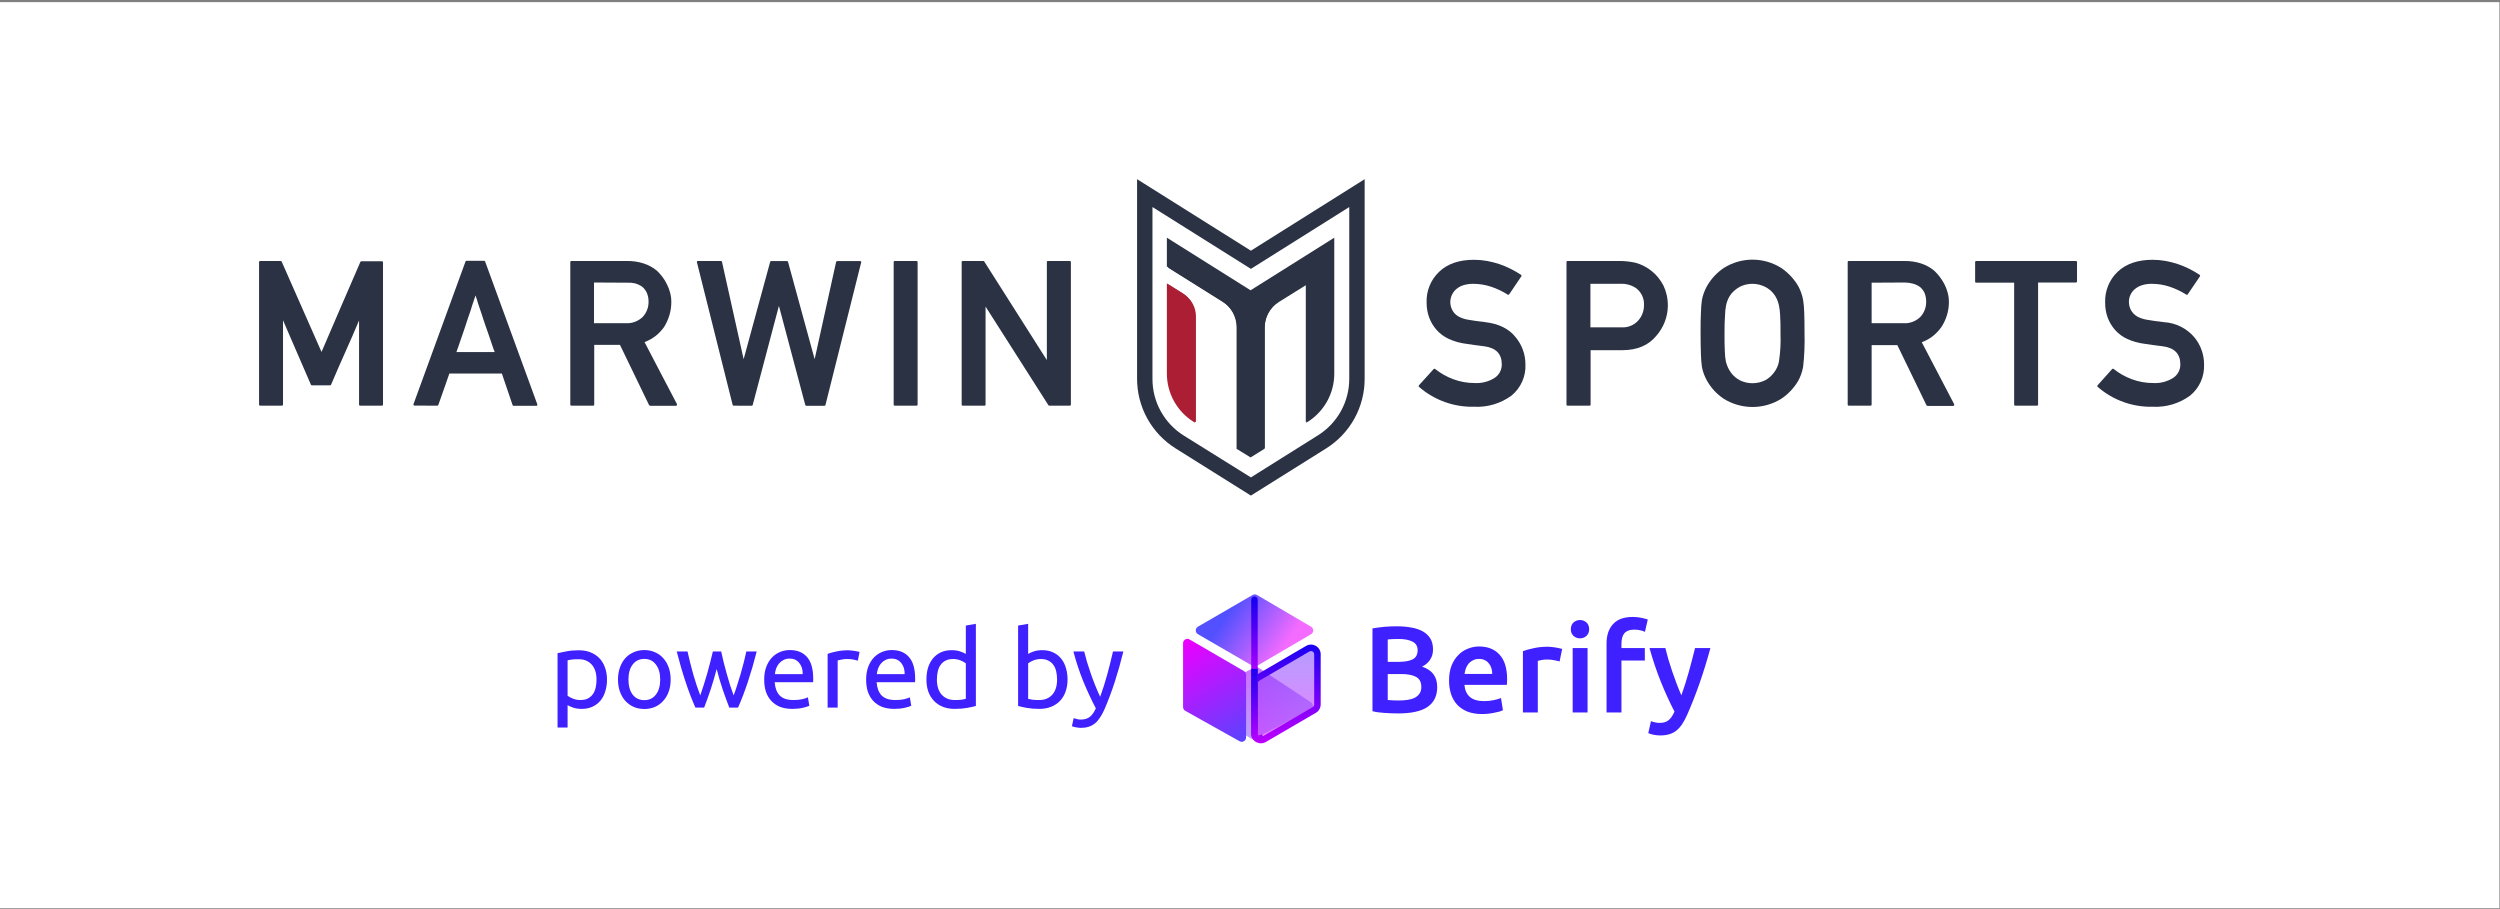 <svg width="1158" height="421" viewBox="0 0 1158 421" fill="none" xmlns="http://www.w3.org/2000/svg">
<rect x="0" y="0" width="1158" height="421" fill="#808080" stroke="none"/>
<rect y="1" width="1157.72" height="419.647" fill="white"/>
<path d="M276.308 314.806C276.308 311.773 275.558 309.44 274.058 307.806C272.558 306.173 270.558 305.356 268.058 305.356C266.658 305.356 265.558 305.406 264.758 305.506C263.992 305.606 263.375 305.723 262.908 305.856V322.256C263.475 322.723 264.292 323.173 265.358 323.606C266.425 324.04 267.592 324.256 268.858 324.256C270.192 324.256 271.325 324.023 272.258 323.556C273.225 323.056 274.008 322.39 274.608 321.556C275.208 320.69 275.642 319.69 275.908 318.556C276.175 317.39 276.308 316.14 276.308 314.806ZM281.158 314.806C281.158 316.773 280.892 318.59 280.358 320.256C279.858 321.923 279.108 323.356 278.108 324.556C277.108 325.756 275.875 326.69 274.408 327.356C272.975 328.023 271.325 328.356 269.458 328.356C267.958 328.356 266.625 328.156 265.458 327.756C264.325 327.356 263.475 326.973 262.908 326.606V337.006H258.258V302.556C259.358 302.29 260.725 302.006 262.358 301.706C264.025 301.373 265.942 301.206 268.108 301.206C270.108 301.206 271.908 301.523 273.508 302.156C275.108 302.79 276.475 303.69 277.608 304.856C278.742 306.023 279.608 307.456 280.208 309.156C280.842 310.823 281.158 312.706 281.158 314.806ZM310.652 314.756C310.652 316.823 310.352 318.69 309.752 320.356C309.152 322.023 308.302 323.456 307.202 324.656C306.135 325.856 304.852 326.79 303.352 327.456C301.852 328.09 300.218 328.406 298.452 328.406C296.685 328.406 295.052 328.09 293.552 327.456C292.052 326.79 290.752 325.856 289.652 324.656C288.585 323.456 287.752 322.023 287.152 320.356C286.552 318.69 286.252 316.823 286.252 314.756C286.252 312.723 286.552 310.873 287.152 309.206C287.752 307.506 288.585 306.056 289.652 304.856C290.752 303.656 292.052 302.74 293.552 302.106C295.052 301.44 296.685 301.106 298.452 301.106C300.218 301.106 301.852 301.44 303.352 302.106C304.852 302.74 306.135 303.656 307.202 304.856C308.302 306.056 309.152 307.506 309.752 309.206C310.352 310.873 310.652 312.723 310.652 314.756ZM305.802 314.756C305.802 311.823 305.135 309.506 303.802 307.806C302.502 306.073 300.718 305.206 298.452 305.206C296.185 305.206 294.385 306.073 293.052 307.806C291.752 309.506 291.102 311.823 291.102 314.756C291.102 317.69 291.752 320.023 293.052 321.756C294.385 323.456 296.185 324.306 298.452 324.306C300.718 324.306 302.502 323.456 303.802 321.756C305.135 320.023 305.802 317.69 305.802 314.756ZM337.809 327.756C336.876 325.356 335.876 322.623 334.809 319.556C333.776 316.456 332.826 313.24 331.959 309.906C331.092 313.24 330.142 316.456 329.109 319.556C328.076 322.623 327.092 325.356 326.159 327.756H322.109C320.576 324.323 319.076 320.406 317.609 316.006C316.142 311.606 314.759 306.856 313.459 301.756H318.459C318.792 303.323 319.192 305.023 319.659 306.856C320.126 308.69 320.609 310.523 321.109 312.356C321.642 314.19 322.192 315.956 322.759 317.656C323.326 319.356 323.859 320.84 324.359 322.106C324.926 320.54 325.476 318.89 326.009 317.156C326.576 315.39 327.109 313.623 327.609 311.856C328.109 310.056 328.576 308.306 329.009 306.606C329.476 304.873 329.876 303.256 330.209 301.756H334.059C334.359 303.256 334.726 304.873 335.159 306.606C335.592 308.306 336.059 310.056 336.559 311.856C337.059 313.623 337.576 315.39 338.109 317.156C338.676 318.89 339.242 320.54 339.809 322.106C340.309 320.84 340.826 319.356 341.359 317.656C341.926 315.956 342.476 314.19 343.009 312.356C343.542 310.523 344.042 308.69 344.509 306.856C344.976 305.023 345.376 303.323 345.709 301.756H350.509C349.209 306.856 347.826 311.606 346.359 316.006C344.892 320.406 343.392 324.323 341.859 327.756H337.809ZM353.976 314.806C353.976 312.506 354.31 310.506 354.976 308.806C355.643 307.073 356.526 305.64 357.626 304.506C358.726 303.373 359.993 302.523 361.426 301.956C362.86 301.39 364.326 301.106 365.826 301.106C369.326 301.106 372.01 302.206 373.876 304.406C375.743 306.573 376.676 309.89 376.676 314.356C376.676 314.556 376.676 314.823 376.676 315.156C376.676 315.456 376.66 315.74 376.626 316.006H358.826C359.026 318.706 359.81 320.756 361.176 322.156C362.543 323.556 364.676 324.256 367.576 324.256C369.21 324.256 370.576 324.123 371.676 323.856C372.81 323.556 373.66 323.273 374.226 323.006L374.876 326.906C374.31 327.206 373.31 327.523 371.876 327.856C370.476 328.19 368.876 328.356 367.076 328.356C364.81 328.356 362.843 328.023 361.176 327.356C359.543 326.656 358.193 325.706 357.126 324.506C356.06 323.306 355.26 321.89 354.726 320.256C354.226 318.59 353.976 316.773 353.976 314.806ZM371.826 312.256C371.86 310.156 371.326 308.44 370.226 307.106C369.16 305.74 367.676 305.056 365.776 305.056C364.71 305.056 363.76 305.273 362.926 305.706C362.126 306.106 361.443 306.64 360.876 307.306C360.31 307.973 359.86 308.74 359.526 309.606C359.226 310.473 359.026 311.356 358.926 312.256H371.826ZM392.956 301.206C393.356 301.206 393.806 301.24 394.306 301.306C394.839 301.34 395.356 301.406 395.856 301.506C396.356 301.573 396.806 301.656 397.206 301.756C397.639 301.823 397.956 301.89 398.156 301.956L397.356 306.006C396.989 305.873 396.373 305.723 395.506 305.556C394.673 305.356 393.589 305.256 392.256 305.256C391.389 305.256 390.523 305.356 389.656 305.556C388.823 305.723 388.273 305.84 388.006 305.906V327.756H383.356V302.856C384.456 302.456 385.823 302.09 387.456 301.756C389.089 301.39 390.923 301.206 392.956 301.206ZM401.193 314.806C401.193 312.506 401.526 310.506 402.193 308.806C402.86 307.073 403.743 305.64 404.843 304.506C405.943 303.373 407.21 302.523 408.643 301.956C410.076 301.39 411.543 301.106 413.043 301.106C416.543 301.106 419.226 302.206 421.093 304.406C422.96 306.573 423.893 309.89 423.893 314.356C423.893 314.556 423.893 314.823 423.893 315.156C423.893 315.456 423.876 315.74 423.843 316.006H406.043C406.243 318.706 407.026 320.756 408.393 322.156C409.76 323.556 411.893 324.256 414.793 324.256C416.426 324.256 417.793 324.123 418.893 323.856C420.026 323.556 420.876 323.273 421.443 323.006L422.093 326.906C421.526 327.206 420.526 327.523 419.093 327.856C417.693 328.19 416.093 328.356 414.293 328.356C412.026 328.356 410.06 328.023 408.393 327.356C406.76 326.656 405.41 325.706 404.343 324.506C403.276 323.306 402.476 321.89 401.943 320.256C401.443 318.59 401.193 316.773 401.193 314.806ZM419.043 312.256C419.076 310.156 418.543 308.44 417.443 307.106C416.376 305.74 414.893 305.056 412.993 305.056C411.926 305.056 410.976 305.273 410.143 305.706C409.343 306.106 408.66 306.64 408.093 307.306C407.526 307.973 407.076 308.74 406.743 309.606C406.443 310.473 406.243 311.356 406.143 312.256H419.043ZM447.373 307.256C446.806 306.79 445.989 306.34 444.923 305.906C443.856 305.473 442.689 305.256 441.423 305.256C440.089 305.256 438.939 305.506 437.973 306.006C437.039 306.473 436.273 307.14 435.673 308.006C435.073 308.84 434.639 309.84 434.373 311.006C434.106 312.173 433.973 313.423 433.973 314.756C433.973 317.79 434.723 320.14 436.223 321.806C437.723 323.44 439.723 324.256 442.223 324.256C443.489 324.256 444.539 324.206 445.373 324.106C446.239 323.973 446.906 323.84 447.373 323.706V307.256ZM447.373 289.756L452.023 288.956V327.006C450.956 327.306 449.589 327.606 447.923 327.906C446.256 328.206 444.339 328.356 442.173 328.356C440.173 328.356 438.373 328.04 436.773 327.406C435.173 326.773 433.806 325.873 432.673 324.706C431.539 323.54 430.656 322.123 430.023 320.456C429.423 318.756 429.123 316.856 429.123 314.756C429.123 312.756 429.373 310.923 429.873 309.256C430.406 307.59 431.173 306.156 432.173 304.956C433.173 303.756 434.389 302.823 435.823 302.156C437.289 301.49 438.956 301.156 440.823 301.156C442.323 301.156 443.639 301.356 444.773 301.756C445.939 302.156 446.806 302.54 447.373 302.906V289.756ZM476.238 302.906C476.805 302.54 477.655 302.156 478.788 301.756C479.955 301.356 481.288 301.156 482.788 301.156C484.655 301.156 486.305 301.49 487.738 302.156C489.205 302.823 490.438 303.756 491.438 304.956C492.438 306.156 493.188 307.59 493.688 309.256C494.222 310.923 494.488 312.756 494.488 314.756C494.488 316.856 494.172 318.756 493.538 320.456C492.938 322.123 492.072 323.54 490.938 324.706C489.805 325.873 488.438 326.773 486.838 327.406C485.238 328.04 483.438 328.356 481.438 328.356C479.272 328.356 477.355 328.206 475.688 327.906C474.022 327.606 472.655 327.306 471.588 327.006V289.756L476.238 288.956V302.906ZM476.238 323.706C476.705 323.84 477.355 323.973 478.188 324.106C479.055 324.206 480.122 324.256 481.388 324.256C483.888 324.256 485.888 323.44 487.388 321.806C488.888 320.14 489.638 317.79 489.638 314.756C489.638 313.423 489.505 312.173 489.238 311.006C488.972 309.84 488.538 308.84 487.938 308.006C487.338 307.14 486.555 306.473 485.588 306.006C484.655 305.506 483.522 305.256 482.188 305.256C480.922 305.256 479.755 305.473 478.688 305.906C477.622 306.34 476.805 306.79 476.238 307.256V323.706ZM497.347 332.606C497.714 332.773 498.18 332.923 498.747 333.056C499.347 333.223 499.93 333.306 500.497 333.306C502.33 333.306 503.764 332.89 504.797 332.056C505.83 331.256 506.764 329.94 507.597 328.106C505.497 324.106 503.53 319.873 501.697 315.406C499.897 310.906 498.397 306.356 497.197 301.756H502.197C502.564 303.256 502.997 304.873 503.497 306.606C504.03 308.34 504.614 310.123 505.247 311.956C505.88 313.79 506.564 315.623 507.297 317.456C508.03 319.29 508.797 321.056 509.597 322.756C510.864 319.256 511.964 315.79 512.897 312.356C513.83 308.923 514.714 305.39 515.547 301.756H520.347C519.147 306.656 517.814 311.373 516.347 315.906C514.88 320.406 513.297 324.623 511.597 328.556C510.93 330.056 510.23 331.34 509.497 332.406C508.797 333.506 508.014 334.406 507.147 335.106C506.28 335.806 505.297 336.323 504.197 336.656C503.13 336.99 501.914 337.156 500.547 337.156C500.18 337.156 499.797 337.123 499.397 337.056C498.997 337.023 498.597 336.956 498.197 336.856C497.83 336.79 497.48 336.706 497.147 336.606C496.847 336.506 496.63 336.423 496.497 336.356L497.347 332.606Z" fill="#3F20FF"/>
<path d="M647.644 330.456C645.554 330.456 643.445 330.38 641.317 330.228C639.189 330.114 637.327 329.848 635.731 329.43V291.069C636.567 290.917 637.46 290.784 638.41 290.67C639.36 290.518 640.329 290.404 641.317 290.328C642.305 290.252 643.274 290.195 644.224 290.157C645.212 290.119 646.143 290.1 647.017 290.1C649.411 290.1 651.634 290.29 653.686 290.67C655.738 291.012 657.505 291.601 658.987 292.437C660.507 293.273 661.685 294.375 662.521 295.743C663.357 297.111 663.775 298.802 663.775 300.816C663.775 302.678 663.319 304.274 662.407 305.604C661.533 306.934 660.298 307.998 658.702 308.796C661.096 309.594 662.863 310.772 664.003 312.33C665.143 313.888 665.713 315.864 665.713 318.258C665.713 322.324 664.231 325.383 661.267 327.435C658.303 329.449 653.762 330.456 647.644 330.456ZM642.799 312.216V324.243C643.597 324.319 644.452 324.376 645.364 324.414C646.276 324.452 647.112 324.471 647.872 324.471C649.354 324.471 650.722 324.376 651.976 324.186C653.268 323.996 654.37 323.673 655.282 323.217C656.232 322.723 656.973 322.077 657.505 321.279C658.075 320.481 658.36 319.455 658.36 318.201C658.36 315.959 657.543 314.401 655.909 313.527C654.275 312.653 652.014 312.216 649.126 312.216H642.799ZM642.799 306.573H647.872C650.608 306.573 652.755 306.193 654.313 305.433C655.871 304.635 656.65 303.229 656.65 301.215C656.65 299.315 655.833 297.966 654.199 297.168C652.603 296.37 650.513 295.971 647.929 295.971C646.827 295.971 645.839 295.99 644.965 296.028C644.129 296.066 643.407 296.123 642.799 296.199V306.573ZM671.198 315.237C671.198 312.615 671.578 310.316 672.338 308.34C673.136 306.364 674.181 304.73 675.473 303.438C676.765 302.108 678.247 301.12 679.919 300.474C681.591 299.79 683.301 299.448 685.049 299.448C689.153 299.448 692.345 300.721 694.625 303.267C696.943 305.813 698.102 309.613 698.102 314.667C698.102 315.047 698.083 315.484 698.045 315.978C698.045 316.434 698.026 316.852 697.988 317.232H678.323C678.513 319.626 679.349 321.488 680.831 322.818C682.351 324.11 684.536 324.756 687.386 324.756C689.058 324.756 690.578 324.604 691.946 324.3C693.352 323.996 694.454 323.673 695.252 323.331L696.164 328.974C695.784 329.164 695.252 329.373 694.568 329.601C693.922 329.791 693.162 329.962 692.288 330.114C691.452 330.304 690.54 330.456 689.552 330.57C688.564 330.684 687.557 330.741 686.531 330.741C683.909 330.741 681.629 330.361 679.691 329.601C677.753 328.803 676.157 327.72 674.903 326.352C673.649 324.946 672.718 323.312 672.11 321.45C671.502 319.55 671.198 317.479 671.198 315.237ZM691.205 312.159C691.205 311.209 691.072 310.316 690.806 309.48C690.54 308.606 690.141 307.865 689.609 307.257C689.115 306.611 688.488 306.117 687.728 305.775C687.006 305.395 686.132 305.205 685.106 305.205C684.042 305.205 683.111 305.414 682.313 305.832C681.515 306.212 680.831 306.725 680.261 307.371C679.729 308.017 679.311 308.758 679.007 309.594C678.703 310.43 678.494 311.285 678.38 312.159H691.205ZM722.4 306.402C721.83 306.212 721.032 306.022 720.006 305.832C719.018 305.604 717.859 305.49 716.529 305.49C715.769 305.49 714.952 305.566 714.078 305.718C713.242 305.87 712.653 306.003 712.311 306.117V330H705.414V301.614C706.744 301.12 708.397 300.664 710.373 300.246C712.387 299.79 714.61 299.562 717.042 299.562C717.498 299.562 718.03 299.6 718.638 299.676C719.246 299.714 719.854 299.79 720.462 299.904C721.07 299.98 721.659 300.094 722.229 300.246C722.799 300.36 723.255 300.474 723.597 300.588L722.4 306.402ZM735.358 330H728.461V300.189H735.358V330ZM736.099 291.468C736.099 292.76 735.681 293.786 734.845 294.546C734.009 295.306 733.021 295.686 731.881 295.686C730.703 295.686 729.696 295.306 728.86 294.546C728.024 293.786 727.606 292.76 727.606 291.468C727.606 290.138 728.024 289.093 728.86 288.333C729.696 287.573 730.703 287.193 731.881 287.193C733.021 287.193 734.009 287.573 734.845 288.333C735.681 289.093 736.099 290.138 736.099 291.468ZM756.298 285.768C757.894 285.768 759.3 285.92 760.516 286.224C761.732 286.49 762.644 286.737 763.252 286.965L761.941 292.665C761.295 292.361 760.535 292.114 759.661 291.924C758.825 291.734 757.913 291.639 756.925 291.639C755.823 291.639 754.892 291.81 754.132 292.152C753.372 292.456 752.764 292.893 752.308 293.463C751.852 294.033 751.529 294.736 751.339 295.572C751.149 296.37 751.054 297.244 751.054 298.194V300.189H761.884V305.946H751.054V330H744.157V298.08C744.157 294.242 745.164 291.24 747.178 289.074C749.192 286.87 752.232 285.768 756.298 285.768ZM792.264 300.189C789.186 311.513 785.614 321.773 781.548 330.969C780.788 332.679 780.009 334.142 779.211 335.358C778.413 336.574 777.52 337.581 776.532 338.379C775.544 339.177 774.442 339.747 773.226 340.089C772.01 340.469 770.604 340.659 769.008 340.659C767.944 340.659 766.88 340.545 765.816 340.317C764.79 340.089 764.011 339.842 763.479 339.576L764.733 334.047C766.101 334.579 767.45 334.845 768.78 334.845C770.566 334.845 771.953 334.408 772.941 333.534C773.967 332.698 774.86 331.387 775.62 329.601C773.454 325.421 771.364 320.861 769.35 315.921C767.374 310.981 765.607 305.737 764.049 300.189H771.402C771.782 301.785 772.238 303.514 772.77 305.376C773.34 307.238 773.948 309.138 774.594 311.076C775.24 312.976 775.924 314.876 776.646 316.776C777.368 318.676 778.09 320.443 778.812 322.077C780.028 318.695 781.168 315.104 782.232 311.304C783.296 307.466 784.265 303.761 785.139 300.189H792.264Z" fill="#3F20FF"/>
<path d="M580.21 275.586L554.871 290.29C553.543 291.061 553.543 292.979 554.871 293.749L580.21 308.454C580.834 308.816 581.604 308.814 582.226 308.449L607.301 293.745C608.619 292.972 608.619 291.067 607.301 290.294L582.226 275.59C581.604 275.225 580.834 275.224 580.21 275.586Z" fill="url(#paint0_linear)"/>
<path d="M580.979 309.187L554.893 322.521C553.525 323.22 553.423 325.136 554.708 325.976L579.229 342.008C579.832 342.403 580.601 342.442 581.242 342.111L607.064 328.763C608.421 328.061 608.523 326.159 607.248 325.317L582.991 309.299C582.389 308.901 581.621 308.859 580.979 309.187Z" fill="url(#paint1_linear)"/>
<path d="M548 327.508V297.927C548 296.385 549.672 295.423 551.005 296.198L576.182 310.833C576.798 311.191 577.176 311.85 577.176 312.562V341.611C577.176 343.139 575.532 344.102 574.199 343.356L549.023 329.253C548.391 328.899 548 328.232 548 327.508Z" fill="url(#paint2_linear)"/>
<path d="M581.067 339.8C581.067 342.116 583.578 343.558 585.578 342.392L608.755 328.872C609.676 328.334 610.243 327.348 610.243 326.281V303.078C610.243 300.762 607.732 299.32 605.732 300.486L582.555 314.006C581.633 314.544 581.067 315.53 581.067 316.597V339.8Z" fill="url(#paint3_linear)"/>
<path d="M582.555 314.006L583.311 315.302L582.555 314.006ZM585.578 342.392L584.823 341.096L585.578 342.392ZM586.334 343.687L609.511 330.168L607.999 327.576L584.823 341.096L586.334 343.687ZM611.743 326.281V303.078H608.743V326.281H611.743ZM604.976 299.191L581.799 312.71L583.311 315.302L606.487 301.782L604.976 299.191ZM579.567 316.597V339.8H582.567V316.597H579.567ZM581.799 312.71C580.417 313.517 579.567 314.997 579.567 316.597H582.567C582.567 316.064 582.85 315.571 583.311 315.302L581.799 312.71ZM611.743 303.078C611.743 299.605 607.976 297.441 604.976 299.191L606.487 301.782C607.487 301.199 608.743 301.92 608.743 303.078H611.743ZM609.511 330.168C610.893 329.361 611.743 327.881 611.743 326.281H608.743C608.743 326.814 608.46 327.307 607.999 327.576L609.511 330.168ZM584.823 341.096C583.823 341.679 582.567 340.958 582.567 339.8H579.567C579.567 343.273 583.334 345.437 586.334 343.687L584.823 341.096Z" fill="url(#paint4_linear)"/>
<path d="M581.067 277.801L581.067 317.014" stroke="url(#paint5_linear)" stroke-width="3" stroke-linecap="round"/>
<path d="M581.067 309.828V340.166C581.067 341.57 582.475 342.537 583.785 342.033L585.113 341.522" stroke="url(#paint6_linear)" stroke-width="3"/>
<g clip-path="url(#clip0)">
<path d="M120.563 187.91C120.486 187.92 120.409 187.913 120.336 187.888C120.263 187.864 120.196 187.822 120.142 187.768C120.088 187.713 120.046 187.647 120.022 187.574C119.997 187.501 119.99 187.424 120 187.347V121.437C120 121.062 120.188 120.895 120.563 120.895H129.984C130.089 120.896 130.191 120.925 130.279 120.981C130.367 121.036 130.438 121.115 130.485 121.208L148.932 163.022C151.906 156.004 154.894 149.056 157.895 142.177C160.897 135.299 163.905 128.351 166.921 121.333C166.957 121.232 167.026 121.147 167.117 121.09C167.208 121.034 167.315 121.009 167.421 121.02H176.864C176.937 121.01 177.012 121.017 177.083 121.04C177.153 121.064 177.217 121.103 177.27 121.156C177.322 121.208 177.362 121.273 177.386 121.343C177.409 121.414 177.416 121.489 177.406 121.562V187.347C177.415 187.422 177.408 187.497 177.385 187.568C177.361 187.64 177.322 187.705 177.27 187.759C177.218 187.813 177.154 187.855 177.084 187.881C177.014 187.907 176.938 187.917 176.864 187.91H166.879C166.803 187.92 166.725 187.913 166.652 187.888C166.579 187.864 166.513 187.822 166.458 187.768C166.404 187.713 166.363 187.647 166.338 187.574C166.313 187.501 166.306 187.424 166.316 187.347V148.431C164.232 153.433 162.022 158.415 159.834 163.334C157.645 168.254 155.436 173.235 153.351 178.196C153.3 178.284 153.227 178.358 153.14 178.409C153.052 178.46 152.952 178.487 152.851 178.488H144.513C144.411 178.487 144.312 178.46 144.224 178.409C144.136 178.358 144.064 178.284 144.013 178.196L131.089 148.347V187.347C131.1 187.424 131.092 187.501 131.067 187.574C131.043 187.647 131.002 187.713 130.947 187.768C130.893 187.822 130.826 187.864 130.753 187.888C130.68 187.913 130.603 187.92 130.526 187.91H120.563Z" fill="#2A3244"/>
<path d="M192.017 187.868C191.927 187.875 191.837 187.857 191.757 187.817C191.676 187.776 191.608 187.715 191.559 187.639C191.519 187.558 191.497 187.469 191.497 187.378C191.497 187.288 191.519 187.199 191.559 187.118L215.613 121.166C215.629 121.057 215.685 120.959 215.77 120.889C215.854 120.82 215.962 120.785 216.072 120.791H224.222C224.33 120.8 224.433 120.844 224.514 120.916C224.514 120.916 224.702 121.062 224.722 121.166L248.86 187.222C248.901 187.303 248.922 187.392 248.922 187.483C248.922 187.573 248.901 187.662 248.86 187.743C248.818 187.816 248.757 187.876 248.684 187.916C248.61 187.957 248.527 187.976 248.443 187.972H237.875C237.766 187.979 237.658 187.944 237.573 187.874C237.488 187.805 237.432 187.706 237.417 187.597L232.456 173.006H208.151C207.296 175.487 206.442 177.905 205.608 180.281C204.774 182.657 203.92 185.075 203.044 187.535C203.01 187.636 202.944 187.724 202.857 187.785C202.768 187.859 202.659 187.903 202.544 187.91L192.017 187.868ZM229.141 163.063C229.07 162.83 228.986 162.6 228.891 162.376C228.785 162.167 228.695 161.951 228.62 161.729C228.099 160.229 227.641 158.853 227.203 157.56L226.056 154.205C225.827 153.6 225.64 152.996 225.431 152.433L224.847 150.765C224.702 150.265 224.556 149.806 224.389 149.369C224.222 148.931 224.097 148.472 223.93 148.055C223.659 147.159 223.367 146.284 223.076 145.387L222.138 142.636C221.992 142.219 221.825 141.74 221.658 141.218L221.137 139.572C221.137 139.259 220.97 139.009 220.929 138.842C220.883 138.672 220.827 138.505 220.762 138.342L220.553 137.758L220.262 136.841C219.928 137.869 219.615 138.807 219.324 139.655L218.511 142.052C218.511 142.24 218.406 142.407 218.365 142.553C218.343 142.71 218.301 142.864 218.24 143.011C218.094 143.532 217.927 144.032 217.76 144.491C217.594 144.95 217.427 145.408 217.281 145.867C217.135 146.325 216.968 146.826 216.801 147.284C216.635 147.743 216.51 148.201 216.343 148.618C216.051 149.535 215.738 150.515 215.405 151.516C215.071 152.516 214.717 153.6 214.321 154.705C213.925 155.81 213.508 156.998 213.091 158.269C212.674 159.541 212.111 161.146 211.424 163.063H229.141Z" fill="#2A3244"/>
<path d="M264.723 187.91C264.646 187.92 264.569 187.913 264.496 187.888C264.423 187.864 264.356 187.822 264.302 187.768C264.248 187.713 264.206 187.647 264.182 187.574C264.157 187.501 264.15 187.423 264.16 187.347V121.437C264.16 121.062 264.348 120.895 264.723 120.895H290.528C293.146 120.852 295.753 121.247 298.241 122.062C300.447 122.785 302.498 123.917 304.286 125.398C305.206 126.274 306.056 127.222 306.829 128.232C307.63 129.303 308.328 130.448 308.913 131.651C309.551 132.898 310.047 134.212 310.393 135.57C310.771 136.962 310.96 138.4 310.956 139.843C310.97 141.962 310.66 144.07 310.039 146.096C309.466 147.988 308.646 149.796 307.6 151.474C306.486 153.046 305.153 154.45 303.639 155.643C302.098 156.835 300.382 157.784 298.553 158.457C301.027 163.209 303.521 167.99 306.036 172.798L313.54 187.118C313.582 187.21 313.603 187.309 313.603 187.41C313.603 187.51 313.582 187.61 313.54 187.702C313.494 187.781 313.427 187.847 313.346 187.891C313.265 187.935 313.174 187.956 313.082 187.952H301.159C301.05 187.946 300.946 187.902 300.867 187.827L300.638 187.618L287.172 159.749H275.249V187.347C275.259 187.422 275.252 187.497 275.228 187.568C275.205 187.64 275.166 187.705 275.114 187.759C275.061 187.813 274.998 187.854 274.928 187.881C274.857 187.907 274.782 187.917 274.707 187.91H264.723ZM275.145 130.859V149.702H289.736C291.202 149.804 292.673 149.595 294.053 149.089C295.432 148.582 296.689 147.79 297.74 146.763C299.491 144.863 300.446 142.364 300.408 139.78C300.443 138.348 300.166 136.926 299.596 135.611C299.079 134.455 298.284 133.445 297.282 132.672C296.328 132.039 295.279 131.561 294.176 131.255C292.945 130.984 291.683 130.879 290.424 130.942L275.145 130.859Z" fill="#2A3244"/>
<path d="M339.909 187.91C339.78 187.923 339.651 187.887 339.547 187.81C339.443 187.733 339.371 187.62 339.346 187.493L322.837 121.583C322.79 121.512 322.766 121.428 322.766 121.343C322.766 121.258 322.79 121.175 322.837 121.104C322.892 121.036 322.962 120.981 323.042 120.945C323.121 120.909 323.208 120.892 323.296 120.895H333.864C333.99 120.877 334.119 120.907 334.224 120.981C334.329 121.055 334.401 121.166 334.427 121.291L344.453 166.378C346.468 158.832 348.51 151.335 350.581 143.887C352.652 136.438 354.701 128.92 356.73 121.333C356.755 121.207 356.828 121.096 356.933 121.023C357.037 120.949 357.166 120.918 357.293 120.937H364.526C364.644 120.925 364.763 120.96 364.856 121.034C364.95 121.108 365.01 121.215 365.026 121.333L377.345 166.378C379.013 158.832 380.666 151.335 382.306 143.887C383.946 136.438 385.607 128.92 387.288 121.333C387.313 121.211 387.383 121.104 387.483 121.03C387.583 120.957 387.707 120.924 387.83 120.937H398.419C398.506 120.934 398.593 120.951 398.673 120.987C398.752 121.023 398.822 121.077 398.877 121.145C398.924 121.217 398.949 121.3 398.949 121.385C398.949 121.47 398.924 121.553 398.877 121.625L382.369 187.535C382.348 187.66 382.281 187.773 382.18 187.85C382.079 187.928 381.953 187.964 381.827 187.952H373.489C373.368 187.958 373.25 187.918 373.157 187.841C373.064 187.764 373.004 187.654 372.989 187.535L360.795 141.677C358.78 149.389 356.758 157.032 354.729 164.606C352.7 172.179 350.678 179.822 348.663 187.535C348.648 187.658 348.584 187.771 348.487 187.849C348.39 187.927 348.266 187.963 348.142 187.952L339.909 187.91Z" fill="#2A3244"/>
<path d="M414.49 187.91C414.415 187.917 414.34 187.907 414.27 187.881C414.199 187.855 414.136 187.813 414.084 187.759C414.032 187.705 413.992 187.64 413.969 187.568C413.945 187.497 413.938 187.422 413.948 187.347V121.437C413.938 121.364 413.944 121.288 413.968 121.218C413.992 121.147 414.031 121.083 414.084 121.031C414.136 120.978 414.2 120.939 414.271 120.915C414.341 120.892 414.416 120.885 414.49 120.895H424.474C424.85 120.895 425.037 121.062 425.037 121.437V187.347C425.048 187.424 425.04 187.501 425.015 187.574C424.991 187.647 424.95 187.713 424.895 187.768C424.841 187.822 424.774 187.864 424.701 187.888C424.628 187.913 424.551 187.92 424.474 187.91H414.49Z" fill="#2A3244"/>
<path d="M445.986 187.91C445.611 187.91 445.444 187.722 445.444 187.347V121.437C445.444 121.062 445.611 120.895 445.986 120.895H455.47C455.563 120.897 455.655 120.923 455.735 120.97C455.815 121.018 455.882 121.085 455.929 121.166L484.902 166.795V121.437C484.892 121.364 484.899 121.288 484.922 121.218C484.946 121.147 484.985 121.083 485.038 121.031C485.091 120.978 485.155 120.939 485.225 120.915C485.296 120.892 485.371 120.885 485.444 120.895H495.491C495.565 120.885 495.64 120.892 495.71 120.915C495.781 120.939 495.845 120.978 495.898 121.031C495.95 121.083 495.99 121.147 496.013 121.218C496.037 121.288 496.044 121.364 496.033 121.437V187.347C496.043 187.422 496.036 187.497 496.012 187.568C495.989 187.64 495.95 187.705 495.898 187.759C495.846 187.813 495.782 187.855 495.712 187.881C495.641 187.907 495.566 187.917 495.491 187.91H486.049C485.956 187.906 485.865 187.879 485.785 187.832C485.705 187.785 485.638 187.719 485.59 187.639L456.512 142.011V187.347C456.512 187.722 456.346 187.91 456.012 187.91H445.986Z" fill="#2A3244"/>
<path d="M664.039 170.984C664.08 170.923 664.136 170.873 664.202 170.84C664.267 170.807 664.341 170.792 664.414 170.797C664.487 170.793 664.559 170.804 664.627 170.83C664.695 170.855 664.758 170.893 664.81 170.943C667.322 172.945 670.137 174.536 673.148 175.653C676.337 176.836 679.711 177.436 683.112 177.425C686.383 177.606 689.628 176.752 692.388 174.986C693.406 174.297 694.235 173.364 694.799 172.271C695.364 171.179 695.645 169.962 695.619 168.733C695.619 163.876 692.909 161.104 687.468 160.395L685.384 160.124L683.299 159.853L681.215 159.541L678.839 159.207C676.179 158.873 673.585 158.135 671.147 157.019C668.985 156.034 667.047 154.615 665.457 152.85C663.934 151.133 662.747 149.146 661.955 146.992C661.17 144.785 660.782 142.456 660.808 140.114C660.709 137.469 661.175 134.833 662.174 132.381C663.173 129.93 664.683 127.72 666.603 125.898C670.452 122.188 675.851 120.332 682.799 120.332C684.812 120.333 686.822 120.515 688.802 120.874C690.716 121.223 692.604 121.704 694.451 122.313C696.245 122.918 697.993 123.649 699.683 124.501C701.344 125.326 702.952 126.252 704.498 127.274C704.569 127.308 704.63 127.358 704.678 127.421C704.725 127.483 704.757 127.556 704.771 127.633C704.786 127.71 704.781 127.789 704.759 127.864C704.737 127.94 704.698 128.008 704.644 128.066L699.079 136.299C699.041 136.36 698.991 136.413 698.932 136.453C698.873 136.494 698.806 136.522 698.735 136.536C698.665 136.55 698.592 136.549 698.522 136.533C698.452 136.517 698.386 136.487 698.328 136.445C695.943 134.929 693.381 133.711 690.699 132.818C688.011 131.921 685.196 131.463 682.362 131.463C680.953 131.447 679.55 131.63 678.193 132.005C676.955 132.336 675.798 132.918 674.795 133.714C673.946 134.386 673.244 135.224 672.732 136.177C672.219 137.13 671.908 138.177 671.816 139.256C671.724 140.334 671.854 141.419 672.198 142.445C672.542 143.471 673.092 144.416 673.815 145.221C674.59 146.018 675.519 146.65 676.546 147.076C677.873 147.652 679.278 148.031 680.715 148.201C681.611 148.368 682.653 148.535 683.862 148.702L688.031 149.223C694.326 150.001 698.988 152.315 702.018 156.164C704.951 159.673 706.566 164.097 706.583 168.671C706.723 171.441 706.209 174.205 705.083 176.74C703.957 179.275 702.25 181.509 700.1 183.262C695.118 186.895 689.042 188.713 682.883 188.41C673.508 188.65 664.384 185.371 657.306 179.218C657.251 179.173 657.208 179.115 657.179 179.05C657.15 178.985 657.136 178.914 657.14 178.843C657.137 178.7 657.181 178.561 657.265 178.447L664.039 170.984Z" fill="#2A3244"/>
<path d="M726.156 187.91C726.079 187.92 726.002 187.913 725.929 187.888C725.856 187.864 725.789 187.822 725.735 187.768C725.68 187.713 725.639 187.647 725.615 187.574C725.59 187.501 725.583 187.424 725.593 187.347V121.437C725.593 121.062 725.78 120.895 726.156 120.895H750.064C752.588 120.881 755.106 121.154 757.568 121.708C760.364 122.47 762.965 123.82 765.197 125.669C766.258 126.52 767.222 127.485 768.074 128.545C768.975 129.672 769.77 130.879 770.45 132.151C771.142 133.573 771.666 135.07 772.013 136.612C772.391 138.323 772.573 140.071 772.555 141.823C772.443 146.92 770.522 151.811 767.136 155.622C763.509 160.013 758.249 162.209 751.357 162.209H736.766V187.347C736.775 187.422 736.768 187.497 736.745 187.568C736.721 187.64 736.682 187.705 736.63 187.759C736.578 187.813 736.514 187.855 736.444 187.881C736.374 187.907 736.298 187.917 736.224 187.91H726.156ZM736.682 131.463V151.62H750.981C752.452 151.731 753.928 151.502 755.295 150.948C756.661 150.395 757.882 149.533 758.861 148.431C760.549 146.528 761.483 144.074 761.487 141.531C761.612 139.906 761.301 138.276 760.586 136.811C759.872 135.345 758.78 134.096 757.422 133.193C755.384 131.942 753.016 131.333 750.627 131.442L736.682 131.463Z" fill="#2A3244"/>
<path d="M787.709 154.413C787.709 150.411 787.709 147.117 787.876 144.574C787.923 142.713 788.069 140.855 788.314 139.009C788.521 137.866 788.828 136.743 789.231 135.653C789.631 134.559 790.119 133.5 790.69 132.485V132.485C792.593 129.149 795.24 126.296 798.423 124.147C802.412 121.614 807.039 120.27 811.764 120.27C816.488 120.27 821.115 121.614 825.104 124.147C828.3 126.307 830.971 129.156 832.921 132.485C834.034 134.521 834.808 136.724 835.214 139.009C835.497 140.852 835.664 142.711 835.714 144.574C835.818 147.117 835.86 150.411 835.86 154.413C836.002 159.577 835.786 164.745 835.214 169.88C835.019 171.037 834.719 172.174 834.317 173.277C833.947 174.339 833.494 175.371 832.963 176.362C831.001 179.695 828.315 182.545 825.104 184.7C821.101 187.192 816.479 188.513 811.764 188.513C807.048 188.513 802.427 187.192 798.423 184.7C795.223 182.57 792.573 179.713 790.69 176.362V176.362C790.123 175.352 789.635 174.3 789.231 173.215C788.825 172.133 788.518 171.017 788.314 169.88C788.069 168.027 787.923 166.162 787.876 164.293C787.772 161.729 787.709 158.436 787.709 154.413ZM798.798 154.413C798.798 157.769 798.798 160.52 798.944 162.751C798.966 164.368 799.134 165.979 799.445 167.566C799.689 168.543 800.031 169.493 800.466 170.401C800.884 171.268 801.387 172.092 801.967 172.86C803.032 174.217 804.366 175.338 805.886 176.154C807.709 177.045 809.713 177.508 811.743 177.508C813.773 177.508 815.776 177.045 817.6 176.154C819.111 175.342 820.432 174.22 821.477 172.86C822.747 171.334 823.614 169.514 823.999 167.566C824.655 163.242 824.9 158.866 824.729 154.496C824.729 151.161 824.729 148.41 824.562 146.159C824.508 144.561 824.319 142.972 823.999 141.406C823.781 140.417 823.459 139.452 823.041 138.53C822.635 137.638 822.124 136.798 821.519 136.028C821.021 135.398 820.455 134.825 819.83 134.319C819.146 133.747 818.398 133.258 817.6 132.86C816.733 132.436 815.825 132.101 814.89 131.859C811.868 131.096 808.673 131.444 805.886 132.839C804.395 133.653 803.067 134.734 801.967 136.028C801.362 136.798 800.851 137.638 800.445 138.53C800.053 139.444 799.746 140.393 799.528 141.364C799.216 142.958 799.049 144.577 799.028 146.2C798.84 148.41 798.798 151.14 798.798 154.413Z" fill="#2A3244"/>
<path d="M856.392 187.91C856.317 187.917 856.242 187.907 856.171 187.881C856.101 187.855 856.037 187.813 855.985 187.759C855.933 187.705 855.894 187.64 855.871 187.568C855.847 187.497 855.84 187.422 855.85 187.347V121.437C855.839 121.364 855.846 121.288 855.87 121.218C855.893 121.147 855.933 121.083 855.985 121.031C856.038 120.978 856.102 120.939 856.173 120.915C856.243 120.892 856.318 120.885 856.392 120.895H882.197C884.822 120.852 887.435 121.247 889.93 122.062C892.13 122.785 894.174 123.917 895.954 125.398C897.861 127.206 899.453 129.319 900.665 131.651C901.31 132.897 901.814 134.211 902.166 135.57C902.544 136.962 902.733 138.4 902.729 139.843C902.746 141.963 902.429 144.074 901.791 146.096C901.193 148.02 900.33 149.851 899.227 151.536C898.102 153.099 896.769 154.501 895.267 155.705C893.717 156.898 891.995 157.847 890.16 158.519L897.664 172.86L905.147 187.18C905.198 187.269 905.225 187.37 905.225 187.472C905.225 187.575 905.198 187.675 905.147 187.764C905.105 187.847 905.039 187.916 904.957 187.961C904.875 188.005 904.781 188.024 904.688 188.014H892.828C892.725 188.009 892.627 187.965 892.557 187.889C892.471 187.83 892.394 187.76 892.327 187.681L878.841 159.853H866.939V187.347C866.949 187.424 866.942 187.501 866.917 187.574C866.893 187.647 866.851 187.713 866.797 187.768C866.742 187.822 866.676 187.864 866.603 187.888C866.53 187.913 866.453 187.92 866.376 187.91H856.392ZM866.939 130.942V149.702H881.53C882.997 149.815 884.471 149.611 885.852 149.104C887.233 148.597 888.489 147.798 889.534 146.763C891.285 144.863 892.24 142.364 892.202 139.78C892.232 138.35 891.963 136.93 891.41 135.611C890.899 134.505 890.126 133.539 889.159 132.797C888.207 132.161 887.158 131.682 886.053 131.38C884.805 131.029 883.514 130.854 882.218 130.859L866.939 130.942Z" fill="#2A3244"/>
<path d="M933.495 187.91C933.42 187.917 933.345 187.907 933.275 187.881C933.205 187.855 933.141 187.813 933.089 187.759C933.037 187.705 932.998 187.64 932.974 187.568C932.951 187.497 932.944 187.422 932.953 187.347V130.942H915.423C915.349 130.953 915.274 130.946 915.204 130.922C915.133 130.899 915.069 130.859 915.017 130.806C914.964 130.754 914.925 130.69 914.901 130.619C914.878 130.549 914.871 130.474 914.881 130.4V121.437C914.871 121.364 914.878 121.288 914.901 121.218C914.925 121.147 914.964 121.083 915.017 121.031C915.069 120.978 915.133 120.939 915.204 120.915C915.274 120.892 915.349 120.885 915.423 120.895H961.51C961.885 120.895 962.073 121.062 962.073 121.437V130.317C962.073 130.692 961.885 130.859 961.51 130.859H944.042V187.347C944.053 187.424 944.045 187.501 944.021 187.574C943.996 187.647 943.955 187.713 943.9 187.768C943.846 187.822 943.78 187.864 943.707 187.888C943.634 187.913 943.556 187.92 943.48 187.91H933.495Z" fill="#2A3244"/>
<path d="M978.311 170.984C978.355 170.927 978.412 170.88 978.477 170.847C978.542 170.815 978.613 170.797 978.686 170.797C978.838 170.795 978.985 170.847 979.103 170.943C981.613 172.947 984.428 174.538 987.441 175.653C990.629 176.834 994.004 177.434 997.404 177.425C1000.68 177.606 1003.93 176.753 1006.7 174.986C1007.72 174.297 1008.55 173.364 1009.11 172.271C1009.68 171.179 1009.96 169.962 1009.93 168.733C1009.93 163.876 1007.2 161.104 1001.78 160.395L999.635 160.124L997.55 159.853L995.466 159.541L993.089 159.207C990.422 158.873 987.822 158.135 985.377 157.019C983.217 156.039 981.286 154.619 979.707 152.85C978.206 151.141 977.032 149.169 976.247 147.034C975.462 144.827 975.074 142.498 975.101 140.155C975.001 137.506 975.464 134.865 976.459 132.408C977.454 129.95 978.959 127.731 980.875 125.898C984.779 122.188 990.192 120.332 997.112 120.332C999.126 120.332 1001.13 120.514 1003.12 120.874C1005.03 121.221 1006.92 121.701 1008.76 122.313C1010.57 122.914 1012.32 123.645 1014.02 124.501C1015.67 125.335 1017.28 126.261 1018.83 127.274C1018.9 127.313 1018.95 127.366 1019 127.429C1019.04 127.493 1019.07 127.565 1019.08 127.64C1019.09 127.716 1019.09 127.793 1019.07 127.867C1019.05 127.94 1019.01 128.008 1018.96 128.066L1013.39 136.299C1013.36 136.36 1013.31 136.412 1013.25 136.452C1013.19 136.493 1013.13 136.521 1013.06 136.535C1012.99 136.548 1012.92 136.548 1012.85 136.532C1012.78 136.517 1012.72 136.487 1012.66 136.445C1010.27 134.937 1007.71 133.72 1005.03 132.818C1002.34 131.924 999.529 131.466 996.695 131.463C995.287 131.446 993.884 131.629 992.527 132.005C991.282 132.335 990.119 132.917 989.108 133.714C988.107 134.482 987.311 135.484 986.79 136.634C986.27 137.783 986.043 139.043 986.127 140.301C986.199 142.14 986.94 143.89 988.212 145.221C988.979 146.018 989.901 146.649 990.922 147.076C992.25 147.649 993.654 148.028 995.09 148.201C995.994 148.368 997.036 148.535 998.217 148.702L1002.39 149.223C1005.06 149.383 1007.68 150.08 1010.08 151.273C1012.49 152.465 1014.63 154.129 1016.37 156.164C1019.3 159.675 1020.91 164.099 1020.92 168.671C1021.06 171.441 1020.55 174.207 1019.42 176.743C1018.3 179.278 1016.59 181.512 1014.43 183.262C1009.46 186.892 1003.39 188.709 997.237 188.41C987.863 188.65 978.738 185.371 971.661 179.218C971.6 179.177 971.55 179.121 971.517 179.056C971.484 178.99 971.469 178.916 971.474 178.843C971.47 178.77 971.481 178.698 971.507 178.63C971.532 178.562 971.57 178.499 971.62 178.447L978.311 170.984Z" fill="#2A3244"/>
<path d="M527.404 84.584V175.424C527.381 181.724 528.971 187.926 532.021 193.438C535.071 198.951 539.48 203.592 544.83 206.92L576.597 226.826L579.265 228.515L581.954 226.826L613.721 206.92C619.068 203.589 623.475 198.948 626.525 193.436C629.575 187.923 631.165 181.724 631.147 175.424V84.584L623.393 89.462L579.265 117.206L535.137 89.462L527.404 84.584Z" fill="white"/>
<path d="M579.411 116.122L526.695 83V175.382C526.677 181.859 528.315 188.232 531.452 193.898C534.589 199.563 539.123 204.333 544.622 207.754L579.411 229.557L614.2 207.754C619.697 204.332 624.227 199.561 627.361 193.896C630.495 188.23 632.128 181.857 632.106 175.382V83L579.411 116.122ZM624.977 175.382C624.993 180.651 623.661 185.836 621.107 190.445C618.553 195.053 614.862 198.931 610.386 201.709L579.411 221.136L548.415 201.813C543.939 199.035 540.248 195.157 537.694 190.549C535.14 185.941 533.808 180.755 533.824 175.487V95.903L579.411 124.543L624.977 95.903V175.382Z" fill="#2A3244"/>
<path d="M541.162 173.069V131.797L548.269 136.237C550.013 137.336 551.449 138.858 552.444 140.663C553.439 142.467 553.961 144.494 553.96 146.555V195.56L553.376 195.185C549.629 192.84 546.541 189.579 544.404 185.709C542.267 181.84 541.151 177.489 541.162 173.069V173.069Z" fill="#AB1E33"/>
<path d="M573.012 207.42V151.787C573.013 149.402 572.407 147.056 571.251 144.97C570.095 142.884 568.427 141.127 566.404 139.864L541.161 124.043V111.015L579.411 135.111L617.661 111.077V173.069C617.655 177.478 616.531 181.813 614.395 185.67C612.259 189.526 609.18 192.779 605.446 195.122L604.841 195.497V132.109L592.335 139.905C590.335 141.176 588.688 142.931 587.547 145.008C586.407 147.086 585.809 149.417 585.81 151.787V207.42L579.411 211.422L573.012 207.42Z" fill="#2A3244"/>
<path d="M540.494 173.069V131.255L547.707 135.757C549.471 136.866 550.925 138.403 551.935 140.225C552.944 142.048 553.476 144.096 553.481 146.179V195.789L552.876 195.414C549.092 193.039 545.972 189.744 543.806 185.837C541.641 181.929 540.502 177.536 540.494 173.069V173.069Z" fill="#AB1E33"/>
<path d="M572.782 207.9V151.62C572.794 149.19 572.183 146.797 571.008 144.67C569.833 142.543 568.133 140.752 566.071 139.468L540.494 123.438V110.098L579.265 134.465L618.036 110.098V173.069C618.038 177.539 616.905 181.936 614.743 185.848C612.581 189.76 609.461 193.059 605.675 195.435L605.091 195.81V131.567L592.46 139.468C590.418 140.751 588.735 142.531 587.568 144.642C586.402 146.753 585.79 149.125 585.789 151.536V207.816L579.286 211.881L572.782 207.9Z" fill="#2A3244"/>
</g>
<defs>
<linearGradient id="paint0_linear" x1="569.882" y1="282.78" x2="594.682" y2="299.8" gradientUnits="userSpaceOnUse">
<stop stop-color="#5350FF"/>
<stop offset="1" stop-color="#F36BFF"/>
</linearGradient>
<linearGradient id="paint1_linear" x1="596.109" y1="333.755" x2="576.316" y2="312.248" gradientUnits="userSpaceOnUse">
<stop stop-color="#B6AFFF"/>
<stop offset="1" stop-color="#C971FF"/>
</linearGradient>
<linearGradient id="paint2_linear" x1="548" y1="298.108" x2="575.309" y2="342.923" gradientUnits="userSpaceOnUse">
<stop stop-color="#EB00FF"/>
<stop offset="1" stop-color="#5D42FF"/>
</linearGradient>
<linearGradient id="paint3_linear" x1="595.655" y1="297.855" x2="595.655" y2="345.023" gradientUnits="userSpaceOnUse">
<stop stop-color="#663EFF" stop-opacity="0.5"/>
<stop offset="1" stop-color="#DC07FF" stop-opacity="0.5"/>
</linearGradient>
<linearGradient id="paint4_linear" x1="595.05" y1="298.052" x2="595.05" y2="345.891" gradientUnits="userSpaceOnUse">
<stop stop-color="#1700F1"/>
<stop offset="1" stop-color="#C500FF"/>
</linearGradient>
<linearGradient id="paint5_linear" x1="581.567" y1="277.801" x2="581.567" y2="317.014" gradientUnits="userSpaceOnUse">
<stop stop-color="#1700F1"/>
<stop offset="1" stop-color="#C500FF"/>
</linearGradient>
<linearGradient id="paint6_linear" x1="584.009" y1="309.828" x2="584.009" y2="346.627" gradientUnits="userSpaceOnUse">
<stop stop-color="#1700F1"/>
<stop offset="1" stop-color="#C500FF"/>
</linearGradient>
<clipPath id="clip0">
<rect width="901" height="146.557" fill="white" transform="translate(120 83)"/>
</clipPath>
</defs>
</svg>
